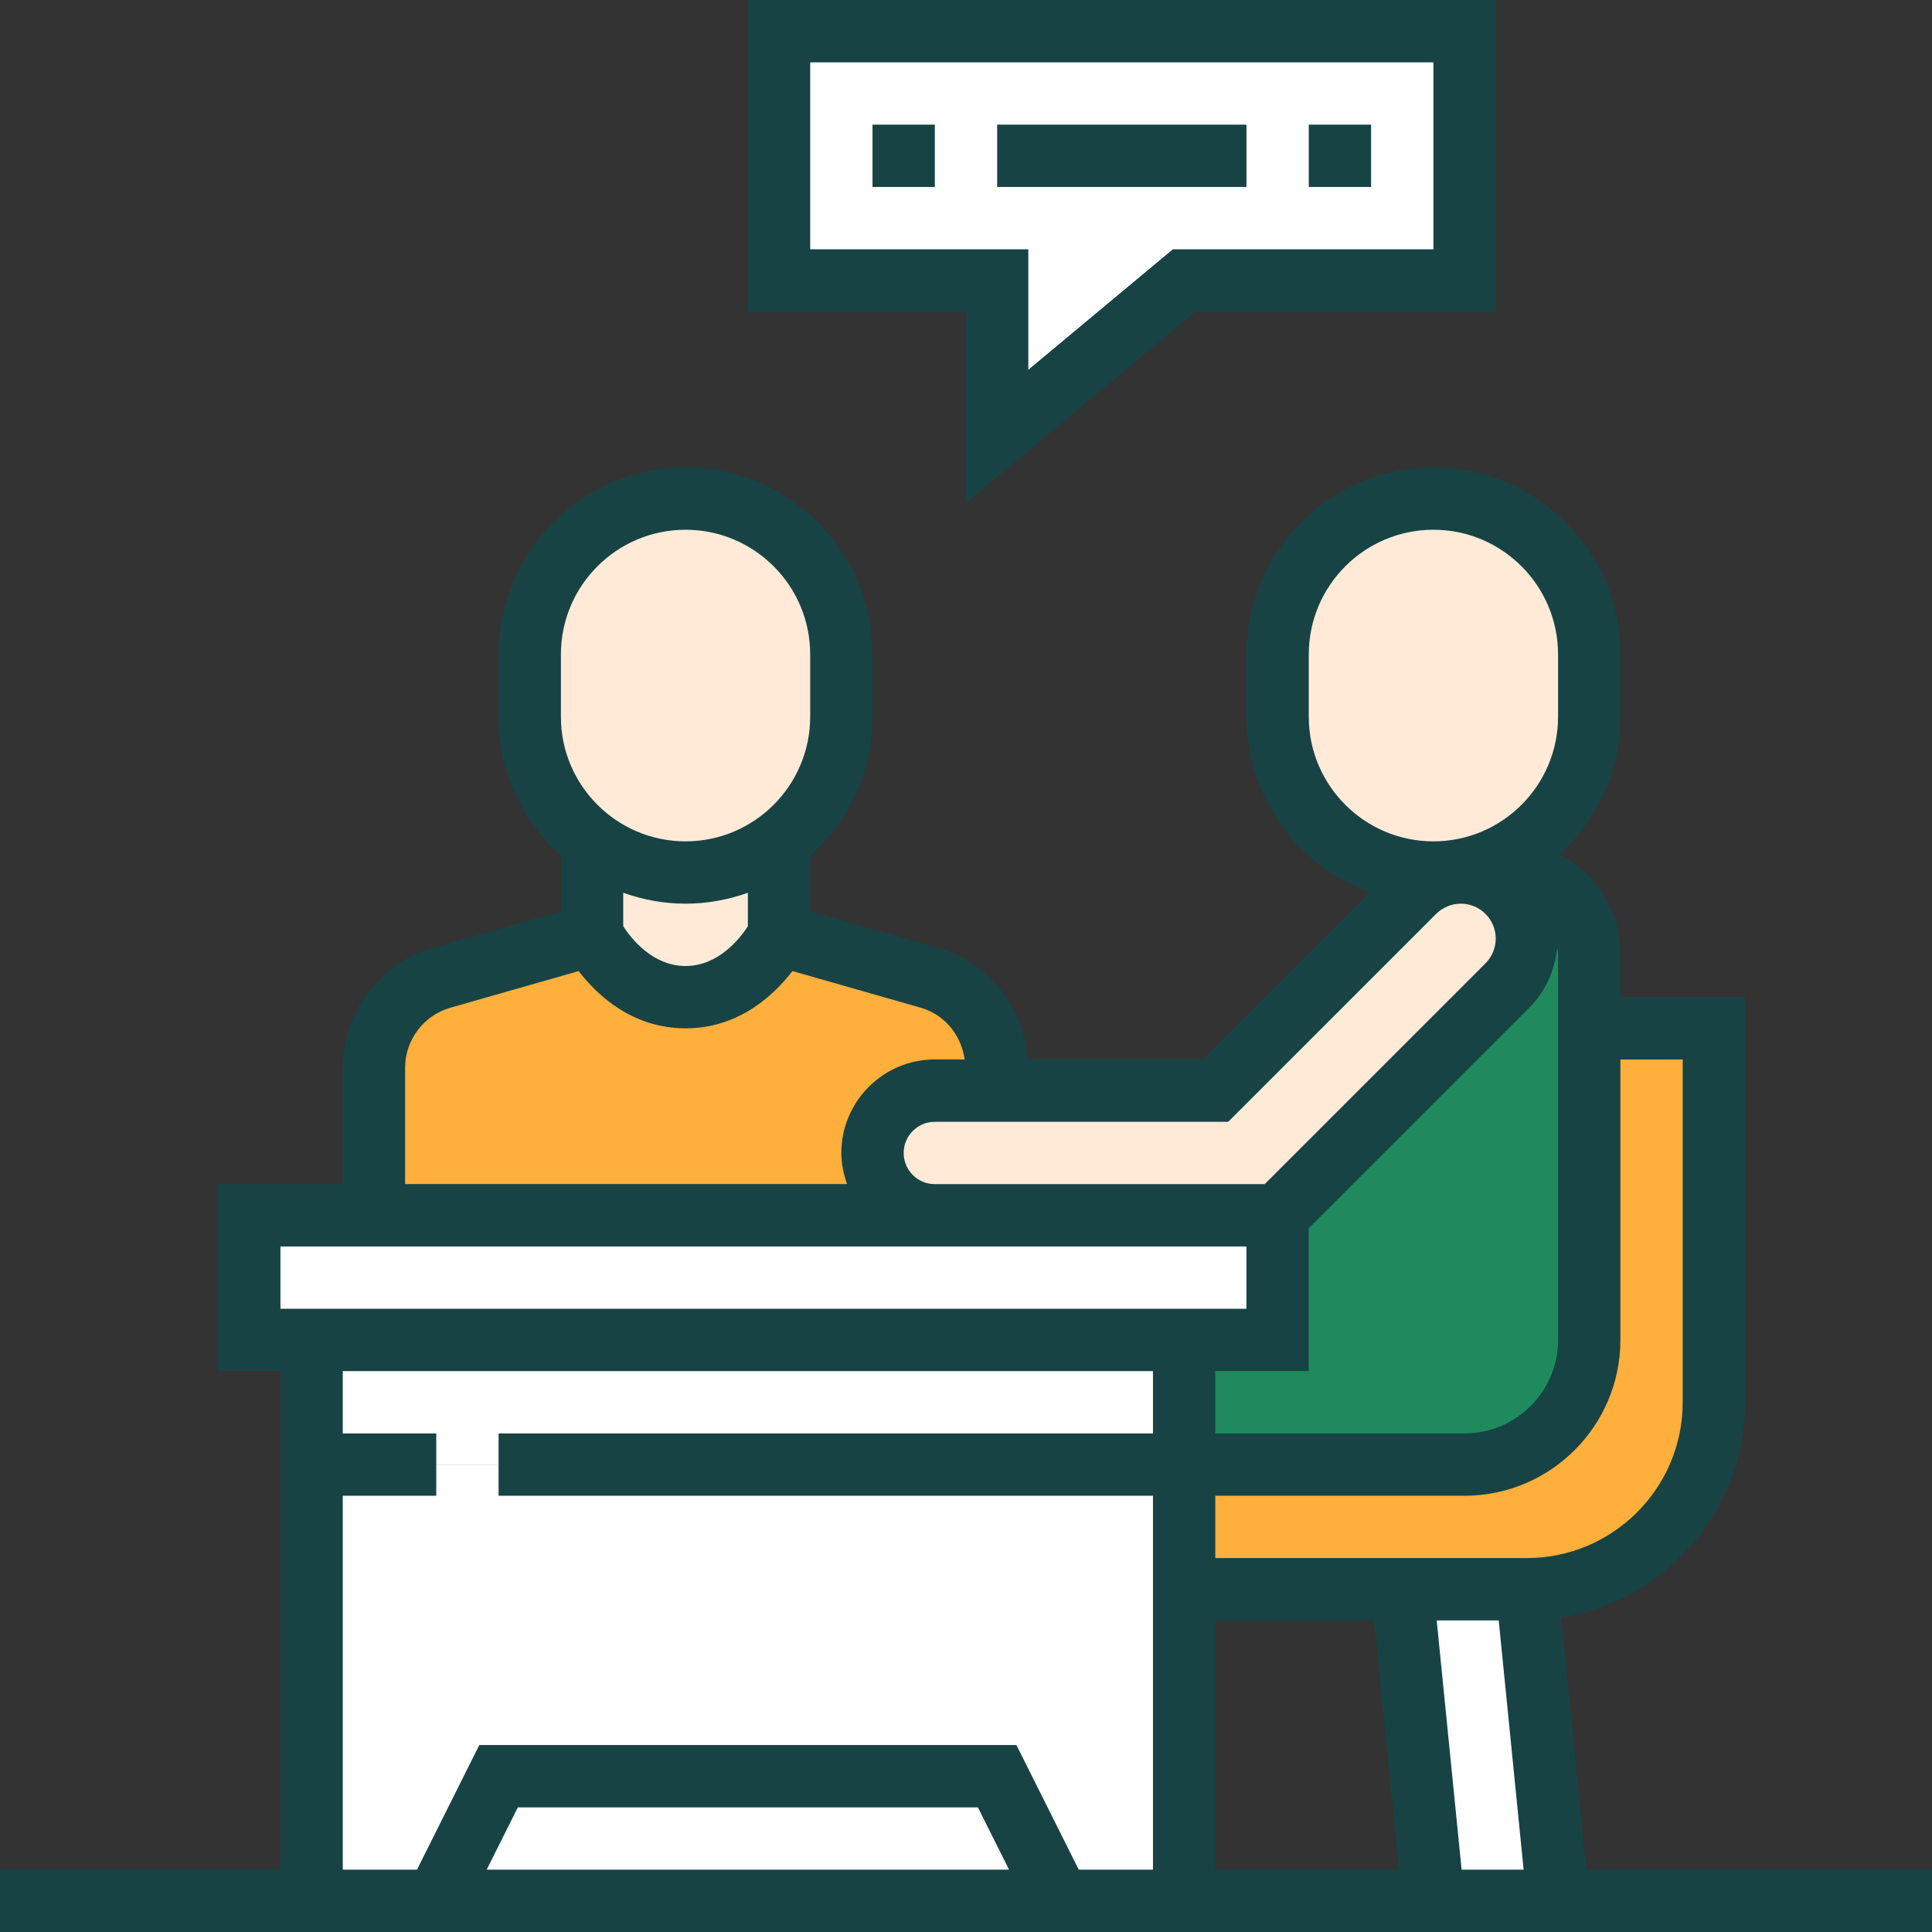 <?xml version="1.0" encoding="UTF-8"?>
<svg xmlns="http://www.w3.org/2000/svg" xmlns:xlink="http://www.w3.org/1999/xlink" xmlns:svgjs="http://svgjs.dev/svgjs" height="300" viewBox="0 0 496 496" width="300" version="1.1">
  <rect x="0" y="0" width="496" height="496" fill="#333333" stroke="none"/>
  <g width="100%" height="100%" transform="matrix(1,0,0,1,0,0)">
    <path d="m200 72v-64h176v64h-72l-48 40v-40zm0 0" fill="#ffffff" fill-opacity="1" data-original-color="#e6e9edff" stroke="none" stroke-opacity="1"></path>
    <path d="m304 408v80h-32l-16-32h-128l-16 32h-32v-112h224zm0 0" fill="#ffffff" fill-opacity="1" data-original-color="#e6e9edff" stroke="none" stroke-opacity="1"></path>
    <path d="m304 344v32h-224v-32zm0 0" fill="#ffffff" fill-opacity="1" data-original-color="#e6e9edff" stroke="none" stroke-opacity="1"></path>
    <path d="m328 312v32h-264v-32zm0 0" fill="#ffffff" fill-opacity="1" data-original-color="#aab2bdff" stroke="none" stroke-opacity="1"></path>
    <path d="m256 456 16 32h-160l16-32zm0 0" fill="#ffffff" fill-opacity="1" data-original-color="#838f9bff" stroke="none" stroke-opacity="1"></path>
    <path d="m392 408 8 80h-32l-8-80zm0 0" fill="#ffffff" fill-opacity="1" data-original-color="#838f9bff" stroke="none" stroke-opacity="1"></path>
    <path d="m440 264v96c0 26.48-21.52 48-48 48h-88v-32h72c17.68 0 32-14.32 32-32v-80zm0 0" fill="#ffaf3b" fill-opacity="1" data-original-color="#cf9e76ff" stroke="none" stroke-opacity="1"></path>
    <path d="m387.039 252.961c3.199-3.199 4.961-7.52 4.961-12 0-4.641-1.922-8.961-4.961-12-2.48-2.402-5.598-4.16-11.039-4.883v-.078h11.039c3.281 0 6.48.719 9.359 2.238 7.121 3.523 11.602 10.801 11.602 18.723v99.039c0 17.68-14.32 32-32 32h-72v-32h24v-32h-3.281c2.082 0 4.16-.879 5.602-2.32zm0 0" fill="#1f8b5d" fill-opacity="1" data-original-color="#fcd770ff" stroke="none" stroke-opacity="1"></path>
    <path d="m240 312h-144v-37.922c0-10.719 7.121-20.078 17.441-23.039l38.559-11.039s8 16 24 16 24-16 24-16l38.559 11.039c10.32 2.961 17.441 12.32 17.441 23.039v5.922h-16c-4.398 0-8.398 1.762-11.281 4.719-2.957 2.883-4.719 6.883-4.719 11.281 0 8.801 7.199 16 16 16zm0 0" fill="#ffaf3b" fill-opacity="1" data-original-color="#69d6f4ff" stroke="none" stroke-opacity="1"></path>
    <g fill="#f0d0b4">
      <path d="m376 224.078c5.441.723 8.559 2.48 11.039 4.883 3.039 3.039 4.961 7.359 4.961 12 0 4.48-1.762 8.801-4.961 12l-56.719 56.719c-1.441 1.441-3.52 2.32-5.602 2.32h-84.719c-8.801 0-16-7.199-16-16 0-4.398 1.762-8.398 4.719-11.281 2.883-2.957 6.883-4.719 11.281-4.719h72l51.039-51.039c3.199-3.199 7.52-4.961 12-4.961.32 0 .641 0 .961.078zm0 0" fill="#ffead8" fill-opacity="1" data-original-color="#f0d0b4ff" stroke="none" stroke-opacity="1"></path>
      <path d="m408 168v16c0 22.078-17.922 40-40 40s-40-17.922-40-40v-16c0-22.078 17.922-40 40-40 11.039 0 21.039 4.48 28.32 11.68 7.199 7.281 11.68 17.281 11.68 28.32zm0 0" fill="#ffead8" fill-opacity="1" data-original-color="#f0d0b4ff" stroke="none" stroke-opacity="1"></path>
      <path d="m152 216c6.641 5.039 14.961 8 24 8s17.359-2.961 24-8v24s-8 16-24 16-24-16-24-16zm0 0" fill="#ffead8" fill-opacity="1" data-original-color="#f0d0b4ff" stroke="none" stroke-opacity="1"></path>
      <path d="m216 168v16c0 13.039-6.32 24.719-16 32-6.641 5.039-14.961 8-24 8s-17.359-2.961-24-8c-9.68-7.281-16-18.961-16-32v-16c0-22.078 17.922-40 40-40 11.039 0 21.039 4.48 28.32 11.68 7.199 7.281 11.68 17.281 11.68 28.32zm0 0" fill="#ffead8" fill-opacity="1" data-original-color="#f0d0b4ff" stroke="none" stroke-opacity="1"></path>
    </g>
    <path d="m248 129.078 58.895-49.078h77.105v-80h-192v80h56zm-40-65.078v-48h160v48h-66.895l-37.105 30.922v-30.922zm0 0" fill="#174344" fill-opacity="1" data-original-color="#000000ff" stroke="none" stroke-opacity="1"></path>
    <path d="m224 32h16v16h-16zm0 0" fill="#174344" fill-opacity="1" data-original-color="#000000ff" stroke="none" stroke-opacity="1"></path>
    <path d="m256 32h64v16h-64zm0 0" fill="#174344" fill-opacity="1" data-original-color="#000000ff" stroke="none" stroke-opacity="1"></path>
    <path d="m336 32h16v16h-16zm0 0" fill="#174344" fill-opacity="1" data-original-color="#000000ff" stroke="none" stroke-opacity="1"></path>
    <path d="m407.238 480-6.469-64.762c26.711-4.223 47.23-27.352 47.23-55.238v-104h-32v-11.055c0-10.875-5.977-20.641-15.586-25.648 9.555-8.777 15.586-21.328 15.586-35.297v-16c0-26.473-21.527-48-48-48s-48 21.527-48 48v16c0 20.711 13.207 38.344 31.625 45.062l-42.938 42.938h-44.863c-.895-13.336-10.055-24.961-23.031-28.672l-32.793-9.359v-14.289c9.793-8.793 16-21.504 16-35.68v-16c0-26.473-21.527-48-48-48s-48 21.527-48 48v16c0 14.168 6.207 26.879 16 35.68v14.297l-32.793 9.359c-13.664 3.895-23.207 16.551-23.207 30.77v29.895h-32v48h16v128h-72v16h496v-16zm-71.238-128v-36.688l56.688-56.688c4.098-4.098 6.535-9.602 7.082-15.344.07.559.23 1.086.23 1.664v99.055c0 13.23-10.77 24-24 24h-64v-16zm-24 64h40.762l6.398 64h-47.16zm56.84 0h15.922l6.398 64h-15.922zm47.16-72v-72h16v88c0 22.055-17.945 40-40 40h-80v-16h64c22.055 0 40-17.945 40-40zm-80-160v-16c0-17.648 14.352-32 32-32s32 14.352 32 32v16c0 17.648-14.352 32-32 32s-32-14.352-32-32zm-20.688 104 53.375-53.375c1.672-1.672 3.984-2.625 6.344-2.625 4.945 0 8.969 4.023 8.969 8.969 0 2.359-.953 4.672-2.625 6.344l-56.688 56.688h-84.688c-4.414 0-8-3.586-8-8s3.586-8 8-8zm-171.312-120c0-17.648 14.352-32 32-32s32 14.352 32 32v16c0 17.648-14.352 32-32 32s-32-14.352-32-32zm32 64c5.617 0 10.984-1.023 16-2.801v8.594c-1.984 3.062-7.496 10.207-16 10.207s-14.016-7.145-16-10.207v-8.594c5.016 1.777 10.383 2.801 16 2.801zm-72 42.105c0-7.113 4.777-13.434 11.602-15.387l32.957-9.414c4.641 6.047 13.672 14.695 27.441 14.695s22.801-8.648 27.441-14.703l32.957 9.414c6.129 1.754 10.402 7.082 11.258 13.281h-7.656c-13.23 0-24 10.77-24 24 0 2.816.574 5.488 1.473 8h-113.473zm-32 45.895h248v16h-248zm16 64h24v-16h-24v-16h208v16h-168v16h168v96h-19.055l-16-32h-137.891l-16 32h-19.055zm171.055 96h-134.109l8-16h118.109zm0 0" fill="#174344" fill-opacity="1" data-original-color="#000000ff" stroke="none" stroke-opacity="1"></path>
  </g>
</svg>
